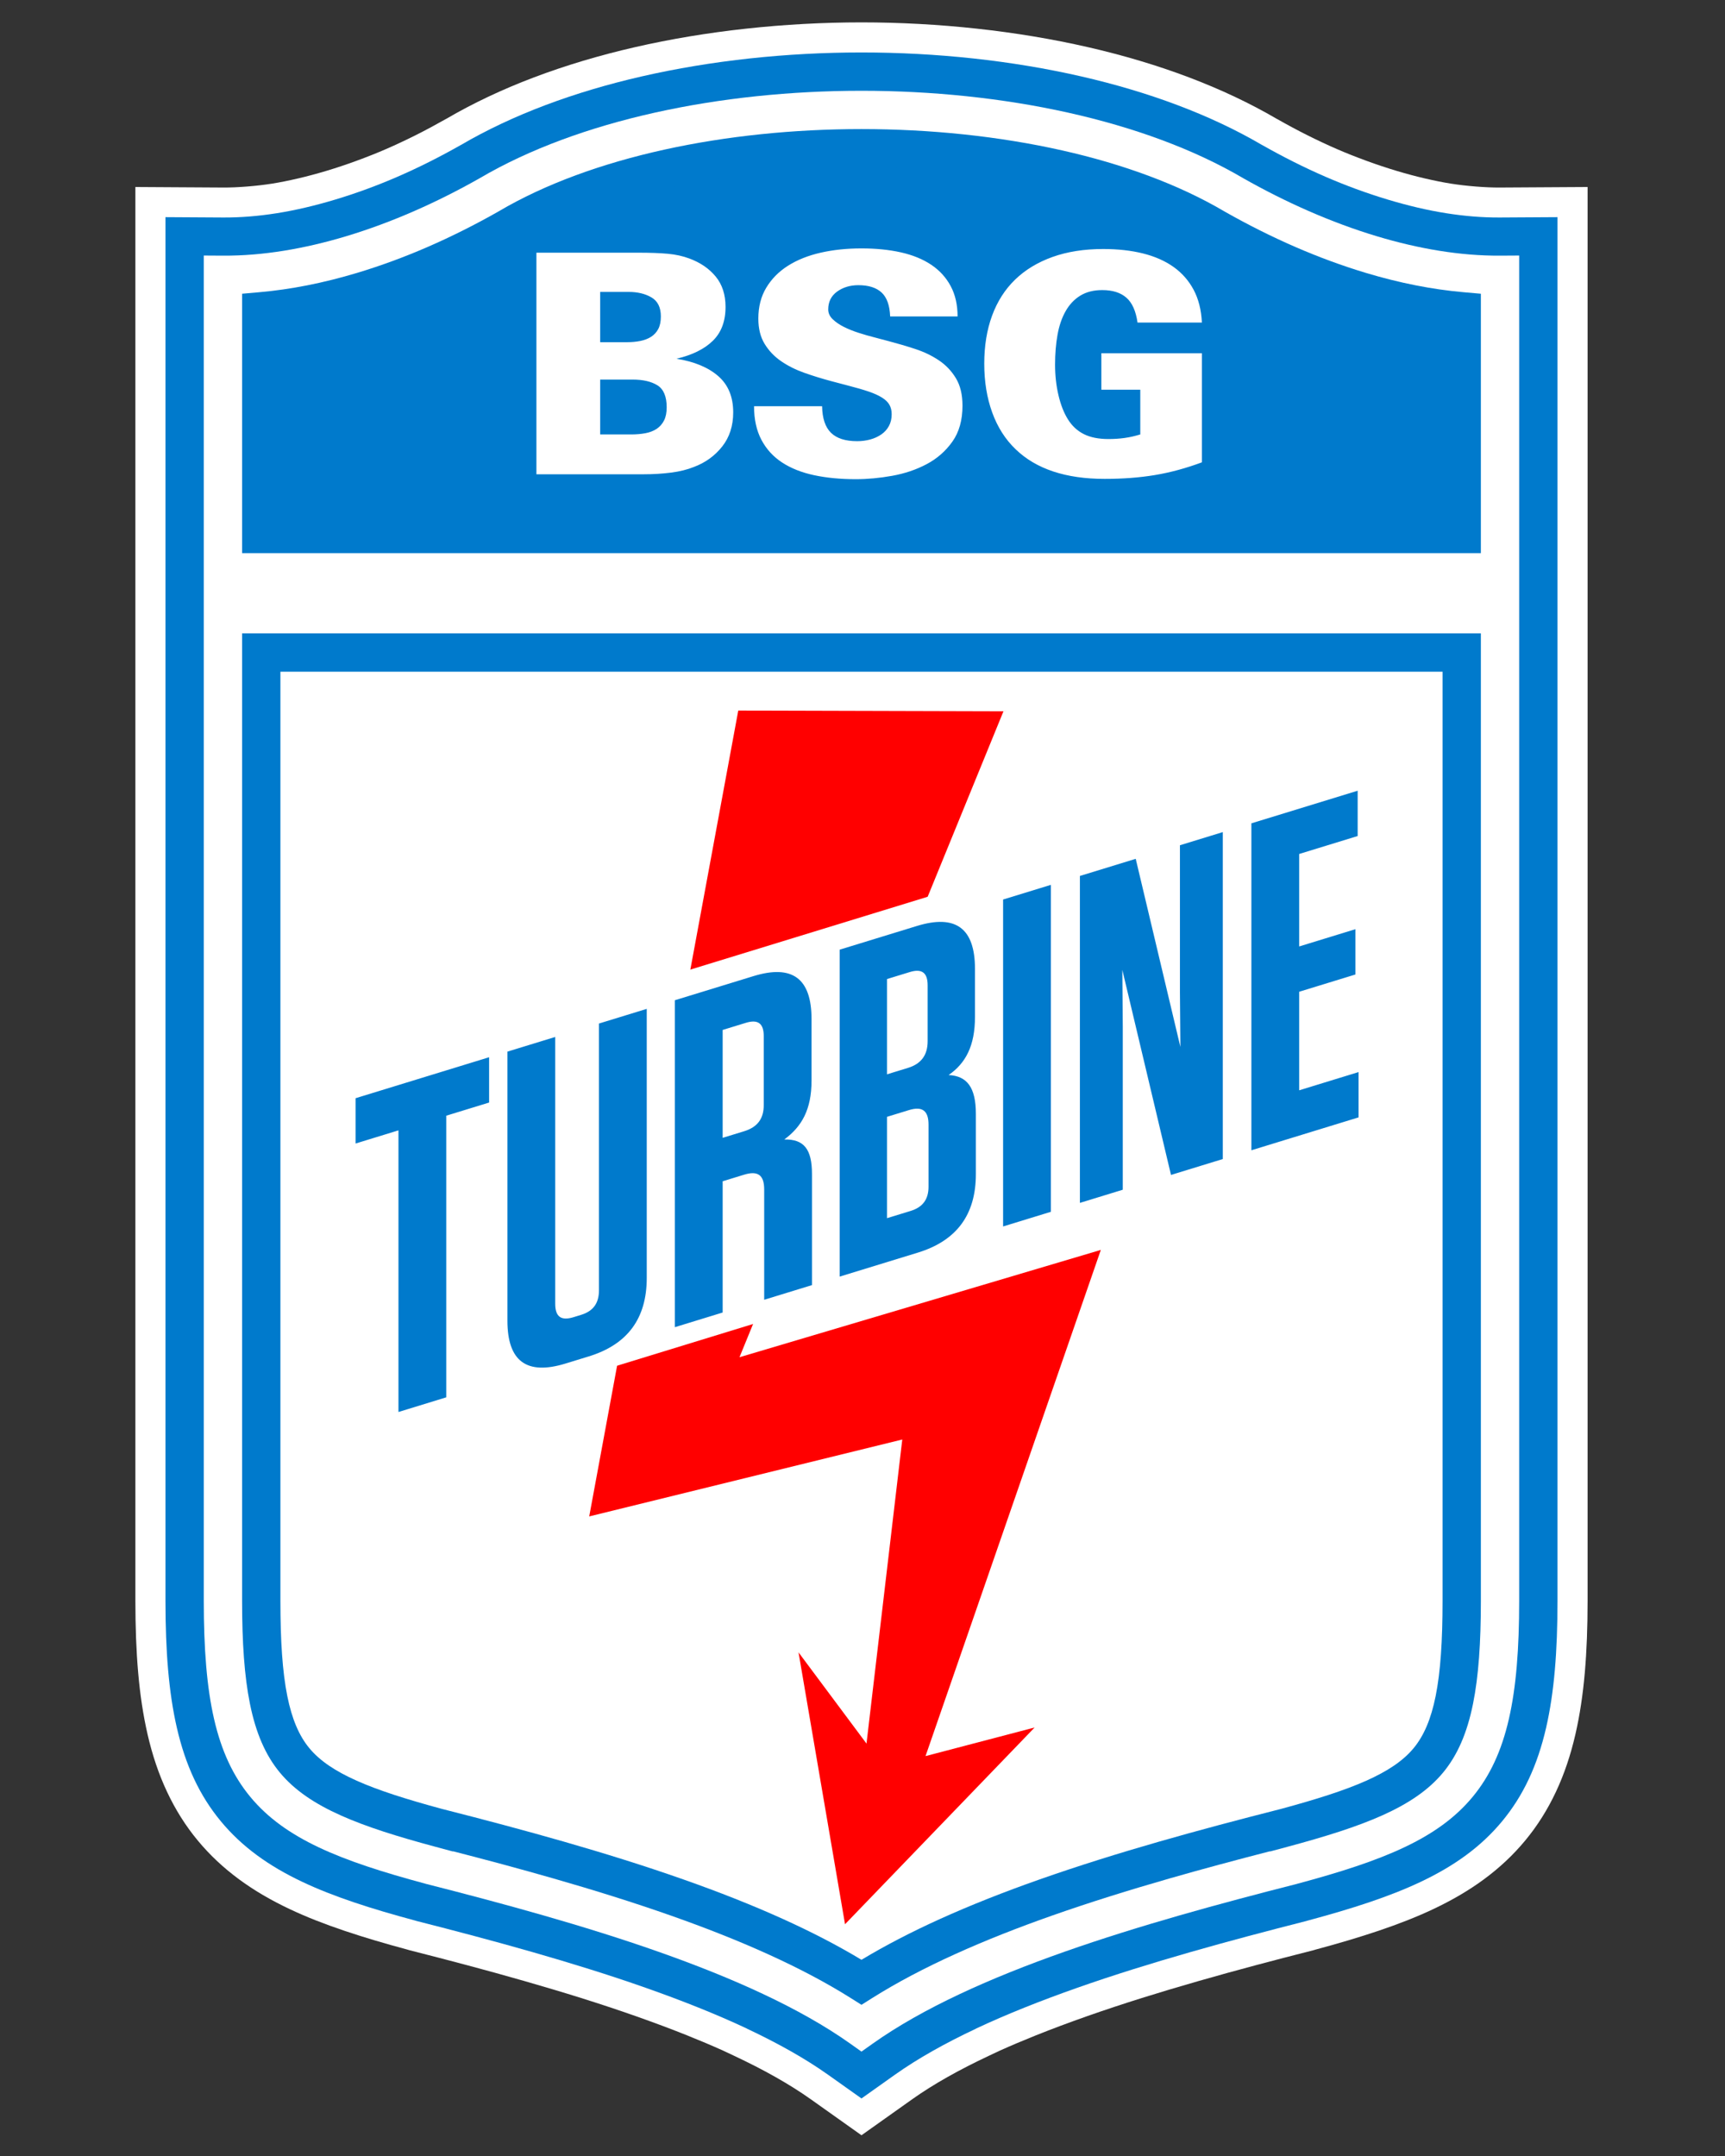 <?xml version="1.0" encoding="UTF-8"?>
<!DOCTYPE svg PUBLIC "-//W3C//DTD SVG 1.1//EN" "http://www.w3.org/Graphics/SVG/1.1/DTD/svg11.dtd">
<!-- Creator: CorelDRAW 2021.5 -->
<svg xmlns="http://www.w3.org/2000/svg" xml:space="preserve" width="80mm" height="100mm" version="1.1" style="shape-rendering:geometricPrecision; text-rendering:geometricPrecision; image-rendering:optimizeQuality; fill-rule:evenodd; clip-rule:evenodd"
viewBox="0 0 8000000 10000000"
 xmlns:xlink="http://www.w3.org/1999/xlink"
 xmlns:xodm="http://www.corel.com/coreldraw/odm/2003">
 <rect x="0" y="0" width="8000000" height="10000000" fill="#333333" stroke="none"/>
 <defs>
  <style type="text/css">
   <![CDATA[
    .fil3 {fill:#007ACC}
    .fil4 {fill:red}
    .fil2 {fill:white}
    .fil1 {fill:#007ACC;fill-rule:nonzero}
    .fil0 {fill:white;fill-rule:nonzero}
   ]]>
  </style>
 </defs>
 <g id="Ebene_x0020_1">
  <g id="_2135726727120">
   <path class="fil0" d="M5046010 218820c163690,37500 321480,84440 470070,140810 144220,54720 280480,118720 405870,192040l60 -100c48670,27600 95840,52920 141030,75560 46430,23270 92880,45070 139000,65090 40370,17530 86030,35670 137030,54360 45120,16520 91140,31910 137890,45940 44340,13300 88160,25070 131170,35090 44500,10360 85040,18510 121140,24180 35680,5610 74390,10140 116200,13450 40270,3200 76950,4760 109570,4570l407670 -2420 0 6557390c0,120740 -4000,231100 -12870,332920 -8950,102630 -23180,197490 -43630,286510 -22270,96890 -52020,185100 -90290,266580 -39320,83670 -86470,158340 -142530,225980 -55940,67520 -119510,126890 -191770,180150 -69890,51520 -147570,96760 -234180,137740 -76590,36250 -160810,69200 -253680,100550 -92230,31140 -189010,59620 -292640,87460l-7540 2320c-93510,23810 -184070,47240 -267160,69440 -87540,23360 -176710,47920 -267100,73840 -91590,26260 -180150,52660 -263950,78970 -86180,27070 -170770,55030 -252820,83920 -84100,29630 -164230,59500 -239050,89520 -58230,23350 -113710,46790 -165940,70260l-51510 24250c-68600,32280 -133000,65200 -192240,98710 -59130,33430 -114000,67850 -163770,103200l-234770 166700 -234770 -166700c-49770,-35350 -104640,-69770 -163770,-103200 -59240,-33510 -123640,-66430 -192240,-98710l-51510 -24250c-52230,-23470 -107710,-46910 -165940,-70260 -74820,-30020 -154950,-59890 -239050,-89520 -82050,-28890 -166640,-56850 -252820,-83920 -83800,-26310 -172360,-52710 -263950,-78970 -90390,-25920 -179560,-50480 -267100,-73840 -83090,-22200 -173650,-45630 -267160,-69440l-7540 -2320c-103630,-27840 -200410,-56320 -292640,-87460 -92870,-31350 -177090,-64300 -253680,-100550 -86610,-40980 -164290,-86220 -234180,-137740 -72260,-53260 -135830,-112630 -191770,-180150 -56060,-67640 -103210,-142310 -142530,-225980 -38270,-81480 -68020,-169690 -90290,-266580 -20450,-89020 -34680,-183880 -43630,-286510 -8870,-101820 -12870,-212180 -12870,-332920l0 -6557390 407670 2420c32620,190 69300,-1370 109570,-4570 41810,-3310 80520,-7840 116200,-13450 36100,-5670 76640,-13820 121140,-24180 43010,-10020 86830,-21790 131170,-35090 46740,-14030 92760,-29420 137890,-45950 51030,-18680 96670,-36850 137120,-54410 45970,-19950 92270,-41690 138580,-64890 45300,-22680 92610,-48050 141400,-75640l50 110c125320,-73360 261560,-137380 405790,-192100 148590,-56380 306430,-103340 470140,-140830 165990,-38010 338550,-66620 514090,-85750 178830,-19510 358930,-29260 536630,-29260 177720,0 357820,9750 536650,29260 175550,19130 348110,47750 514090,85760zm371930 401390c-136690,-51860 -282410,-95170 -434070,-129910 -155480,-35610 -317050,-62400 -481380,-80320 -165480,-18040 -335720,-27070 -507220,-27070 -171490,0 -341720,9030 -507200,27070 -164320,17920 -325900,44700 -481380,80310 -151680,34730 -297430,78060 -434150,129930 -131570,49910 -254180,107400 -364960,172370l-1650 1090c-48670,27530 -100190,55000 -154480,82180 -50200,25150 -101200,49060 -152740,71430 -53470,23220 -104100,43670 -151290,60950 -50430,18480 -101910,35680 -154260,51400 -49680,14900 -98960,28140 -147510,39440 -44690,10420 -91980,19620 -141870,27470 -49310,7750 -95120,13410 -136900,16710 -41310,3270 -85470,4830 -132470,4570l-127470 -760 0 6277710c0,113290 3650,215780 11780,308940 8040,92330 20150,174680 37090,248350 18120,78880 41420,148720 70660,210980 28210,60050 63110,114900 105460,166000 41630,50240 88560,94160 141620,133260 55420,40860 117950,77180 188390,110500 67920,32160 141970,61150 223150,88560 81390,27490 174070,54550 277820,82410l3020 910c84080,21400 173380,44580 270160,70430 92470,24680 183520,49720 271450,74930 88480,25370 178710,52340 270490,81170 89410,28080 177280,57130 262620,87170 84140,29640 167660,60880 249980,93900 79110,31720 156750,65270 232270,100790l124900 58710 -1180 2580c29750,15520 58930,31340 87480,47480 67130,37970 130010,77450 187770,118480l73400 52110 73400 -52110c57760,-41030 120640,-80510 187770,-118480 28550,-16140 57730,-31960 87480,-47480l-1180 -2580 124900 -58710c75520,-35520 153160,-69070 232270,-100790 82320,-33020 165840,-64260 249980,-93900 85340,-30040 173210,-59090 262620,-87170 91780,-28830 182010,-55800 270490,-81170 87930,-25210 178980,-50250 271450,-74930 96780,-25850 186080,-49030 270160,-70430l3020 -910c103750,-27860 196430,-54920 277820,-82410 81180,-27410 155230,-56400 223150,-88560 70440,-33320 132970,-69640 188390,-110500 53060,-39100 99990,-83020 141620,-133260 42350,-51100 77250,-105950 105460,-166000 29240,-62260 52540,-132100 70660,-210980 16940,-73670 29050,-156020 37090,-248350 8130,-93160 11780,-195650 11780,-308940l0 -6277710 -127470 760c-47000,260 -91160,-1300 -132470,-4570 -41780,-3300 -87590,-8960 -136900,-16710 -49890,-7850 -97180,-17050 -141870,-27470 -48550,-11300 -97830,-24540 -147510,-39440 -52350,-15720 -103830,-32920 -154260,-51390 -47150,-17270 -97720,-37690 -151200,-60900 -51690,-22430 -102850,-46410 -153170,-71630 -54180,-27160 -105590,-54600 -154110,-82110l-1640 -1090c-110820,-64920 -233440,-122390 -365060,-172310z"/>
   <path class="fil1" d="M1553380 926080c100450,-30160 197580,-66100 290270,-106350 99090,-43030 197620,-92780 293530,-147210l70 130c240410,-140970 527870,-246990 838380,-318110 323580,-74110 672690,-111190 1019640,-111190 346970,0 696090,37080 1019670,111210 310510,71140 597940,177160 838310,318170l70 -140c95950,54400 194520,104150 293660,147200 92650,40210 189760,76130 290180,106290 92830,27870 183700,49370 270860,63080 83980,13220 166900,20140 247570,19660l267560 -1600 0 6417560c0,234050 -15290,425640 -52680,588360 -40410,175800 -106060,316010 -204470,434760 -97590,117780 -220930,206510 -377970,280840 -144540,68400 -316460,123840 -524410,179690l-4380 1380c-177710,45230 -359750,93210 -538090,144350 -180080,51640 -357520,106660 -524930,165620 -168260,59260 -327200,122210 -469720,189220l130 270c-141860,66750 -269730,138050 -377270,214440l-154090 109410 -154090 -109410c-107540,-76390 -235410,-147690 -377270,-214440l130 -270c-142520,-67010 -301460,-129960 -469720,-189220 -167410,-58960 -344850,-113980 -524930,-165620 -178340,-51140 -360380,-99120 -538090,-144350l-4380 -1380c-207950,-55850 -379870,-111290 -524410,-179690 -157040,-74330 -280380,-163060 -377970,-280840 -98410,-118750 -164060,-258960 -204470,-434760 -37390,-162720 -52680,-354310 -52680,-588360l0 -6417560 267560 1600c80670,480 163590,-6440 247570,-19660 87160,-13710 178030,-35210 270860,-63080z"/>
   <path class="fil0" d="M1604040 1096120c214930,-64540 426210,-159210 620600,-269510 459780,-270340 1116260,-405580 1770630,-405580 654370,0 1310850,135240 1770600,405650 194420,110230 405700,204900 620630,269440 191290,57440 384530,90790 569790,89680l89180 -530 0 6239510c0,444080 -55490,716050 -216200,909990 -160210,193320 -413980,295530 -812700,402550l-1050 360c-355850,90590 -732610,193080 -1078290,314830 -343070,120830 -656730,260710 -890600,426830l-51360 36470 -51360 -36470c-233870,-166120 -547530,-306000 -890600,-426830 -345680,-121750 -722440,-224240 -1078290,-314830l-1050 -360c-398720,-107020 -652490,-209230 -812700,-402550 -160710,-193940 -216200,-465910 -216200,-909990l0 -6239510 89180 530c185260,1110 378500,-32240 569790,-89680z"/>
   <path class="fil2" d="M2268360 903650c-379920,215600 -822490,373120 -1234450,370650 0,2050160 0,4100310 0,6150480 0,844590 200940,1022270 962970,1226830 714540,181920 1515130,412260 1998390,755540 483260,-343280 1283850,-573620 1998390,-755540 762030,-204560 962970,-382240 962970,-1226830 0,-2050170 0,-4100320 0,-6150480 -411960,2470 -854530,-155050 -1234450,-370650 -891320,-525040 -2562500,-525040 -3453820,0z"/>
   <path class="fil3" d="M2355810 1057740c-211600,120090 -441680,223150 -675770,293450 -154630,46420 -312050,78740 -468450,92580l0 1032890 5567360 0 0 -1032890c-156400,-13840 -313820,-46160 -468450,-92580 -234090,-70300 -464170,-173360 -675770,-293450l-2090 -1390c-417380,-245860 -1025280,-368790 -1637370,-368790 -612090,0 -1219990,122930 -1637370,368790l-2090 1390z"/>
   <path class="fil1" d="M2399530 1134780c-110490,62710 -226840,121260 -347110,173480 -114780,49830 -231120,93150 -347040,127950 -81520,24470 -163790,45180 -246210,61460 -52950,10460 -105920,19130 -158740,25830l0 864320 5389680 0 0 -864320c-52820,-6700 -105790,-15370 -158740,-25830 -82420,-16280 -164690,-36990 -246210,-61460 -115920,-34800 -232260,-78120 -347040,-127950 -120270,-52220 -236620,-110770 -347110,-173480l-7300 -4510c-194720,-113960 -433600,-200530 -695930,-259610 -279010,-62840 -584720,-94260 -892510,-94260 -595840,0 -1185410,117990 -1588550,353940l-7190 4440zm-417220 11080c111270,-48310 220730,-103430 326350,-163220l4470 -2630c431520,-254190 1055810,-381300 1682140,-381300 319030,0 638000,33050 931380,99130 281250,63340 538940,157390 750760,282170l4470 2630c105620,59790 215080,114910 326350,163220 105970,46000 215670,86690 327610,120300 75930,22790 152620,42090 229550,57280 73460,14510 147360,25310 221200,31830l81200 7190 0 1203040 -5745040 0 0 -1203040 81200 -7190c73840,-6520 147740,-17320 221200,-31830 76930,-15190 153620,-34490 229550,-57280 111940,-33610 221640,-74300 327610,-120300z"/>
   <path class="fil2" d="M1211590 3026760l0 4398020c0,378700 39730,601470 154770,740290 115800,139730 329920,222020 674210,314530l40 -120c360120,91690 743010,195980 1101180,322120 316870,111610 612520,240310 853480,392460 240960,-152150 536610,-280850 853480,-392460 358170,-126140 741060,-230430 1101180,-322120l40 120c344290,-92510 558410,-174800 674210,-314530 115040,-138820 154770,-361590 154770,-740290l0 -4398020 -5567360 0z"/>
   <path class="fil1" d="M1300430 3115600l0 4309180c0,184750 9320,329690 32160,442740 21230,105180 54040,182960 102130,240990 48760,58820 120780,106740 219160,150670 102390,45740 233310,87000 395180,130820l13410 3420c180040,45830 366330,94980 553750,148830 186470,53570 373360,111720 555070,175710 160690,56590 316170,117610 462140,183800 128520,58290 250070,120840 361840,188230 111770,-67390 233320,-129940 361840,-188230 145970,-66190 301450,-127210 462140,-183800 181710,-63990 368600,-122140 555070,-175710 187420,-53850 373710,-103000 553750,-148830l13410 -3420c161870,-43820 292790,-85080 395180,-130820 98380,-43930 170400,-91850 219160,-150670 48090,-58030 80900,-135810 102130,-240990 22840,-113050 32160,-257990 32160,-442740l0 -4309180 -5389680 0zm-177680 4309180l0 -4486860 5745040 0 0 4486860c0,193930 -10540,349750 -36330,477450 -27370,135590 -71980,238640 -138920,319400 -67020,80870 -160000,144020 -283690,199270 -116640,52110 -260230,97200 -435970,144420l-83130 22330 -300 -1000c-153940,39670 -310850,81600 -466540,126340 -184540,53010 -368230,110120 -544670,172250 -156160,55000 -306990,114180 -448250,178240 -140440,63690 -271060,132000 -387530,205540l-47190 29790 -47190 -29790c-116470,-73540 -247090,-141850 -387530,-205540 -141260,-64060 -292090,-123240 -448250,-178240 -176440,-62130 -360130,-119240 -544670,-172250 -155690,-44740 -312600,-86670 -466540,-126340l-300 1000 -83130 -22330c-175740,-47220 -319330,-92310 -435970,-144420 -123690,-55250 -216670,-118400 -283690,-199270 -66940,-80760 -111550,-183810 -138920,-319400 -25790,-127700 -36330,-283520 -36330,-477450z"/>
   <polygon class="fil4" points="3918980,8925030 4798380,8012440 4292300,8145180 5105340,5797360 3429510,6295130 4653720,3299160 3423820,3295790 2732630,7033490 4184460,6676750 4018540,8087110 3703290,7664000 "/>
   <polygon class="fil2" points="1330050,6804610 1330050,5071550 6660500,3435680 6660500,5168740 "/>
   <path class="fil1" d="M2069520 6481160l0 -1306290 198810 -61020 0 -210140 -619220 190040 0 210150 198810 -61020 0 1306290 221600 -68010zm929870 -1801800l-221590 68010 0 1236970c0,60660 -26920,97080 -82840,114230l-35200 10810c-57990,17810 -84910,-2110 -84910,-62760l0 -1236980 -221610 68010 0 1247810c0,188460 89050,254290 269240,199000l107690 -33050c180170,-55300 269220,-175780 269220,-364240l0 -1247810zm637880 605790c80770,-59450 126330,-138420 126330,-272730l0 -285950c0,-188480 -89050,-254310 -269230,-199020l-364500 111860 0 1516440 221610 -68010 0 -608740 99400 -30510c64200,-19700 93190,1730 93190,68890l0 511250 221600 -68010 0 -515580c0,-114820 -37280,-161870 -128400,-159890zm-95270 -479870l0 320630c0,62820 -28990,102040 -91120,121110l-99400 30510 0 -500420 107690 -33050c55910,-17170 82830,2740 82830,61220zm857410 180970c78710,-54480 122200,-134990 122200,-269300l0 -223130c0,-188470 -89070,-254290 -269250,-198990l-358270 109940 0 1516440 362420 -111230c180170,-55280 269240,-175780 269240,-364250l0 -279450c0,-123480 -41440,-175770 -126340,-180030zm-97320 -416400l0 259970c0,62820 -29010,104210 -91140,123270l-97330 29870 0 -441930 105630 -32410c55900,-17150 82840,2730 82840,61230zm-188470 610250l101470 -31130c62130,-19070 91120,2350 91120,67330l0 288130c0,58500 -26920,94910 -82830,112080l-109760 33680 0 -470090zm760050 -1075950l-221610 68010 0 1516440 221610 -68010 0 -1516440zm797320 1271740l0 -1516440 -198820 61020 0 682390 2070 252820 -207110 -872290 -258870 79450 0 1516440 198830 -61020 0 -753880 -2070 -265840 225730 951080 240240 -73730zm132540 -1557090l0 1516440 497030 -152550 0 -210130 -275420 84540 0 -457110 260940 -80080 0 -210130 -260940 80090 0 -428930 271290 -83270 0 -210140 -492900 151270z"/>
   <path class="fil0" d="M3400370 1912700c0,62540 -17070,115380 -51190,158500 -34110,43120 -77710,74640 -130780,94540 -30330,12320 -65640,21080 -105910,26300 -40280,5210 -83170,7810 -128660,7810l-496130 0 0 -1027820 471970 0c54960,0 100700,1660 137180,4980 36490,3320 69900,10660 100230,22040 51170,18960 91930,46910 122250,83870 30330,36970 45490,83880 45490,140740 0,66340 -19660,118700 -58990,157090 -39340,38380 -95490,66100 -168470,83160 82460,13270 146910,40050 193340,80320 46440,40270 69670,96430 69670,168470zm-335500 -444970c0,-41700 -14450,-71080 -43370,-88140 -28900,-17060 -64200,-25590 -105910,-25590l-132200 0 0 233150 125100 0c21800,0 42180,-1900 61130,-5690 18950,-3790 35540,-10190 49750,-19190 14220,-9000 25360,-21100 33420,-36260 8050,-15160 12080,-34590 12080,-58280zm27010 421500c0,-49990 -14220,-83870 -42650,-101870 -28440,-17780 -66820,-26780 -115150,-26780l-150690 0 0 254460 143590 0c23690,0 45720,-1890 66090,-5690 20380,-3790 37910,-10660 52610,-20370 14690,-9950 26060,-22980 34110,-39090 8060,-15870 12090,-36250 12090,-60660zm1371840 -7820c0,67300 -15650,122970 -46920,167050 -31270,44060 -71070,78890 -119410,104490 -48330,25580 -101650,43590 -159930,54010 -58290,10420 -114440,15640 -168460,15640 -71080,0 -135530,-6160 -193330,-18480 -57820,-12320 -107330,-31990 -148570,-58990 -41220,-27020 -73200,-62080 -95950,-105200 -22750,-43130 -34120,-95010 -34120,-155680l315600 0c940,55930 14680,96910 40980,122970 26550,26070 67060,39100 121780,39100 20860,0 40760,-2600 60190,-7810 19430,-5220 36480,-13030 51650,-23470 15170,-10420 26780,-23450 35310,-39090 8530,-15640 12790,-33880 12790,-54730 0,-17050 -3550,-31750 -10660,-44070 -7110,-12320 -18720,-23460 -34840,-33410 -15870,-9950 -36480,-19190 -61590,-27720 -25120,-8520 -55930,-17530 -92880,-27000l-80800 -21340c-42650,-11370 -83870,-24160 -124150,-38380 -40280,-14210 -76050,-32220 -107810,-54010 -31750,-21810 -57090,-48580 -76520,-80330 -19430,-31740 -29140,-70840 -29140,-117280 0,-54970 12320,-102830 36960,-143580 24640,-40760 58040,-74630 100690,-101640 42650,-27010 93120,-47160 151160,-60430 58280,-13260 121310,-19900 189560,-19900 67040,0 128180,6160 183140,18480 54740,12320 101640,31520 140500,57580 38860,26060 68710,58990 90030,98810 21330,39800 31990,86710 31990,140730l-312750 0c-1890,-51180 -15160,-88140 -39570,-110880 -24640,-22750 -60410,-34120 -107570,-34120 -38620,0 -71550,9950 -99030,29850 -27260,19900 -41000,47390 -41000,82460 0,17060 6870,32220 20620,45490 13750,13260 31040,25110 51650,35530 20850,10430 43830,19670 68940,27720 24890,8070 48820,14940 71560,20620l69430 18480c39800,10430 80070,22270 120600,35540 40750,13270 77230,30800 109930,52600 32700,21800 58990,49520 79370,83160 20370,33650 30570,76060 30570,127230zm1110260 263010c-73920,27480 -146420,47140 -217500,58990 -71070,11840 -148790,17760 -233140,17760 -181010,0 -318920,-45960 -413680,-137890 -47400,-45480 -83410,-102120 -108050,-169870 -24630,-67770 -36960,-143360 -36960,-226750 0,-82460 12090,-156620 36250,-222480 24170,-65870 59710,-121550 106620,-167050 46910,-45480 104730,-80540 173430,-105190 68720,-24640 147140,-36960 235280,-36960 68240,0 129840,6870 184810,20610 54960,13740 102120,34600 141450,62550 39320,27960 70360,63260 93110,105910 22750,42650 35540,93360 38380,152110l-298540 0c-7580,-53540 -24870,-92170 -51880,-115620 -27010,-23460 -64210,-35060 -111600,-35060 -39800,0 -73690,8520 -101640,25580 -27960,17060 -50700,41220 -68230,72030 -17540,30800 -30100,67290 -37680,109710 -7580,42160 -11370,88600 -11370,138840 0,49270 5210,96430 15630,140970 10430,44770 25130,82220 44080,112540 18950,30330 43590,53310 73910,68470 30340,15170 68250,22750 113730,22750 26550,0 51660,-1650 75350,-4970 23690,-3320 47860,-8770 72510,-16360l0 -207540 -180550 0 0 -169180 466280 0 0 506100z"/>
  </g>
 </g>
</svg>
